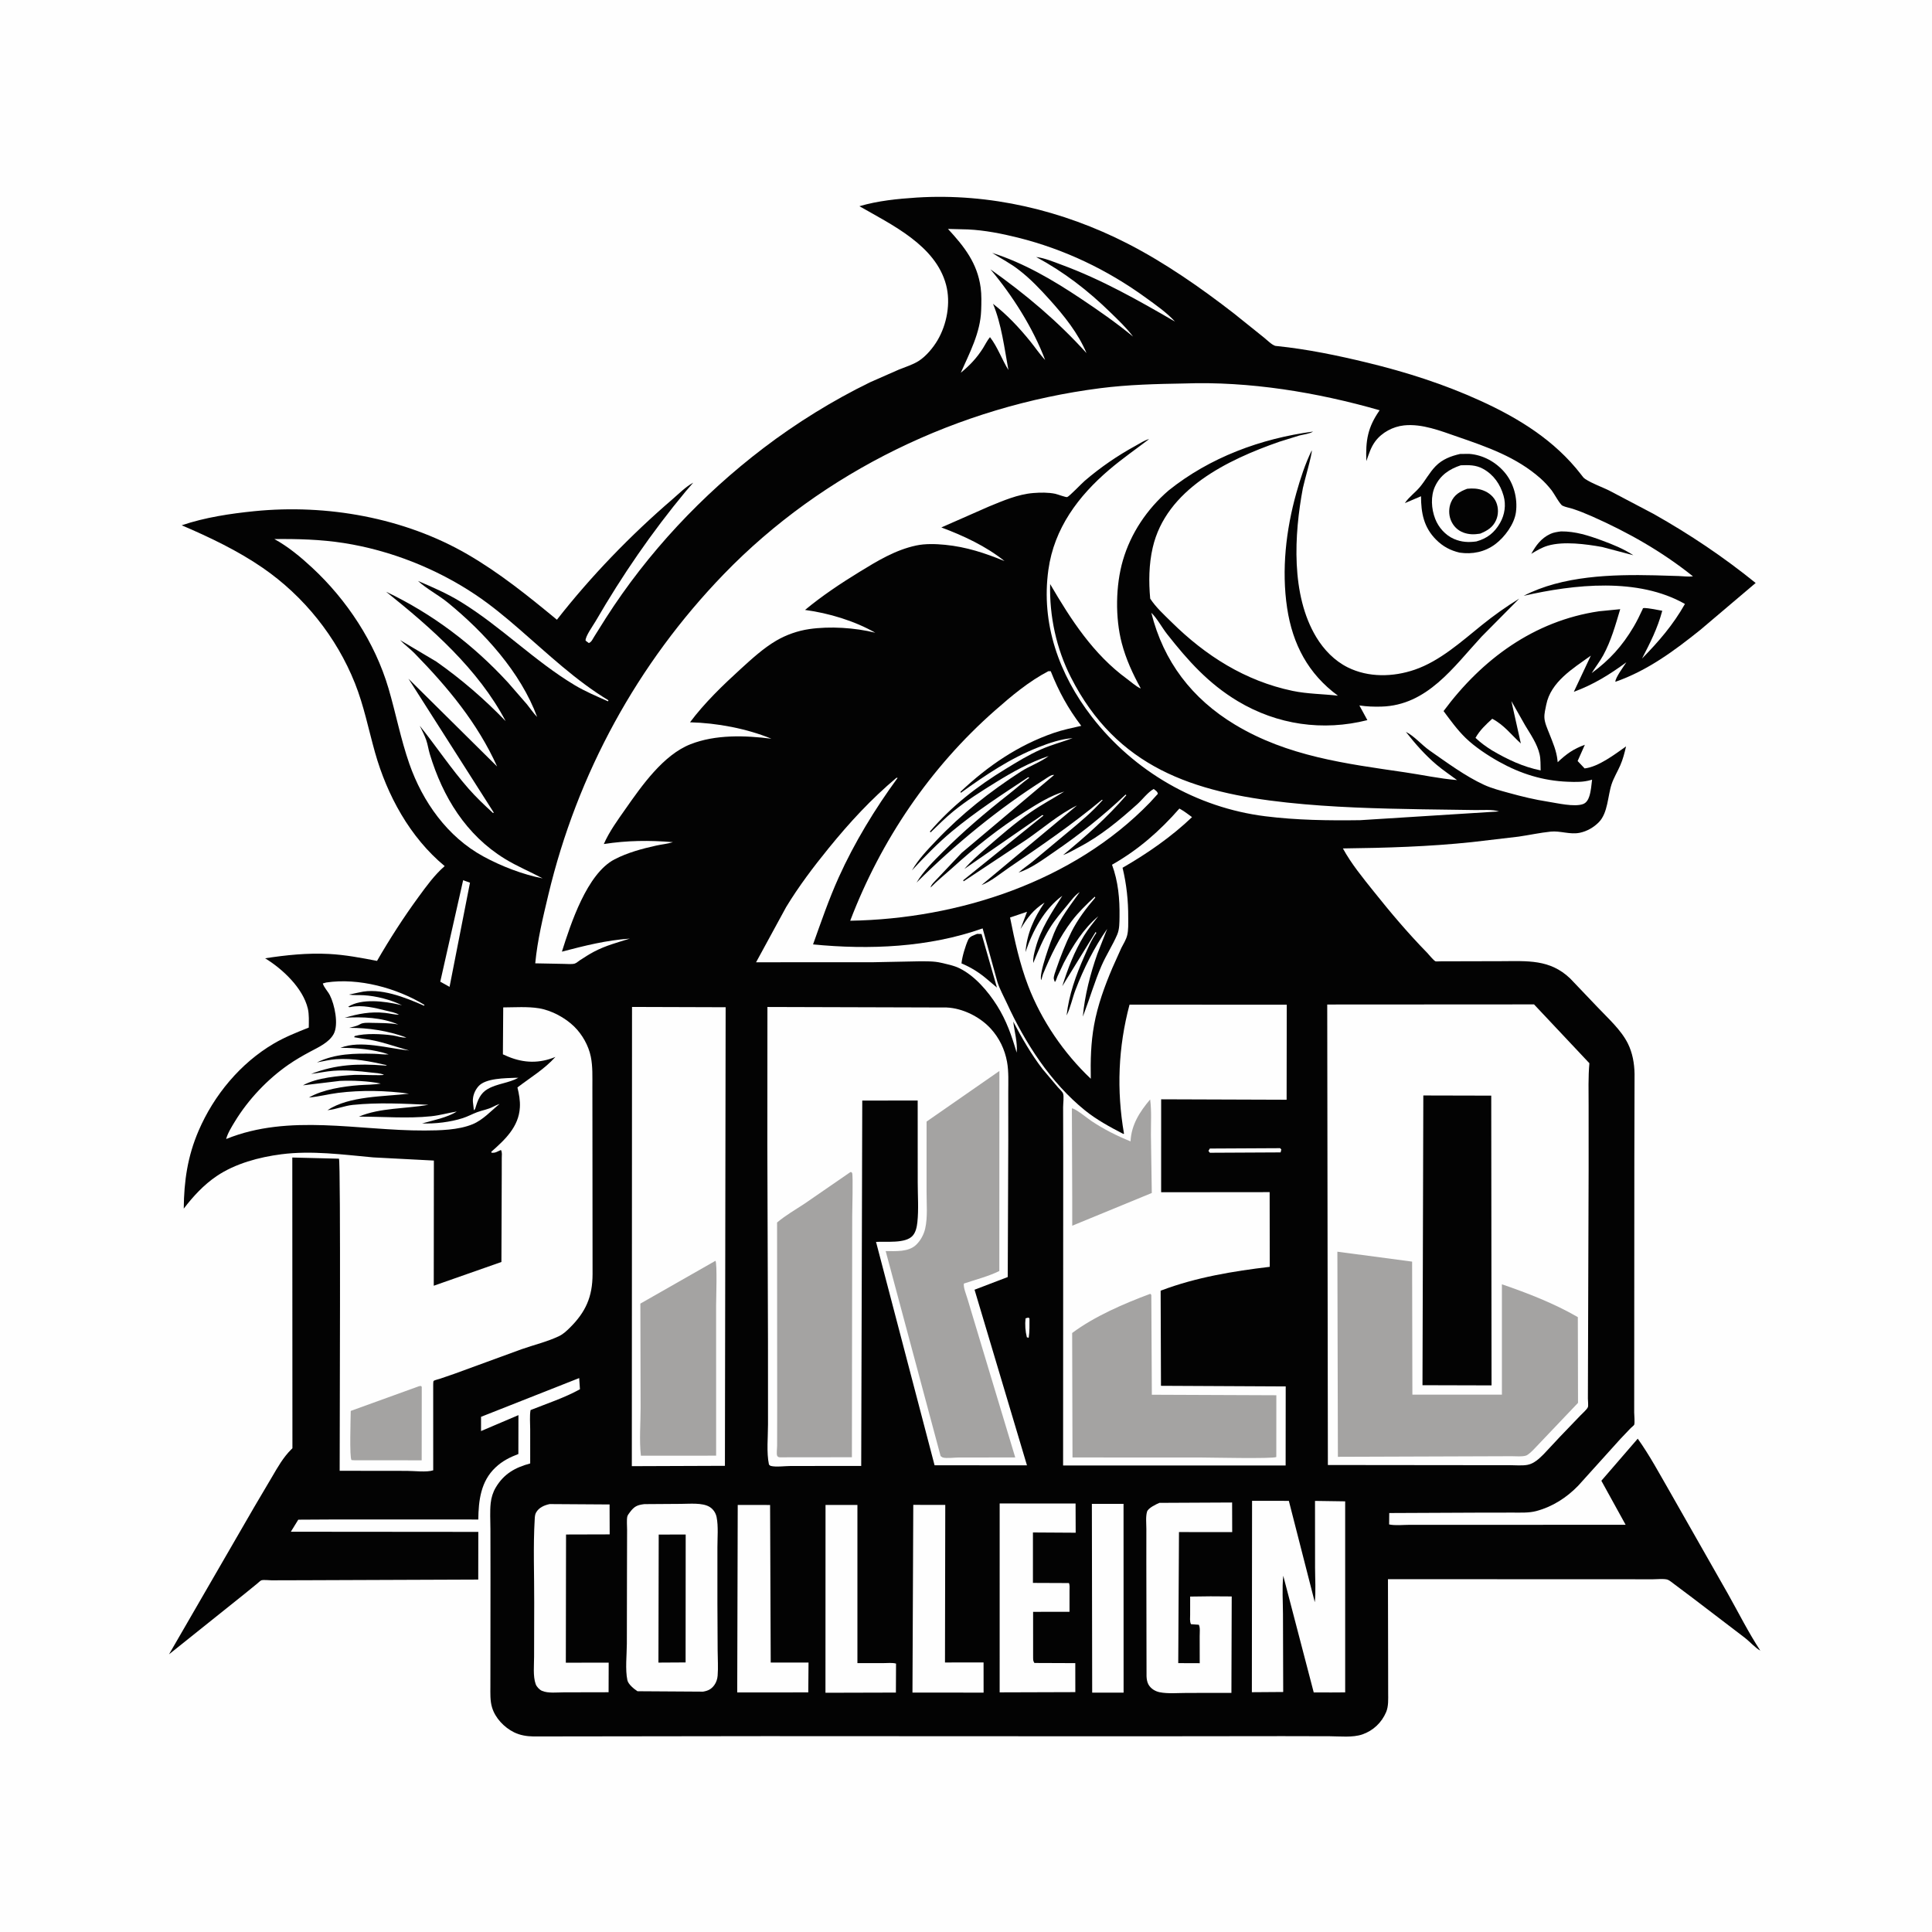 <svg version="1.1" xmlns="http://www.w3.org/2000/svg" style="display: block;" viewBox="0 0 2048 2048" width="1024" height="1024">
<path transform="translate(0,0)" fill="rgb(254,254,254)" d="M -0 -0 L 2048 0 L 2048 2048 L -0 2048 L -0 -0 z"/>
<path transform="translate(0,0)" fill="rgb(164,163,162)" d="M 443.997 1469.5 L 445.962 1469.11 L 447.081 1470 L 447.005 1548 L 375.5 1547.94 L 372.613 1547.73 C 370.273 1544.8 371.767 1502.87 371.79 1495.63 L 443.997 1469.5 z"/>
<path transform="translate(0,0)" fill="rgb(3,3,3)" d="M 971.768 209.422 C 1049.1 204.576 1126.32 222.953 1195.03 258.09 C 1234.43 278.24 1273.01 305.082 1307.91 332.198 L 1339.92 357.882 C 1343.01 360.359 1348.46 365.896 1352.16 366.707 L 1353.74 366.848 C 1385.81 370.147 1418.08 376.829 1449.39 384.43 C 1490.76 394.475 1530.82 407.259 1569.59 424.96 C 1610.34 443.565 1648.3 467.094 1676 503 C 1677.45 504.883 1678.46 506.503 1680.5 507.835 C 1687.81 512.612 1697.66 516.014 1705.59 519.892 L 1753.01 544.842 C 1791.29 566.448 1826.89 590.318 1861.07 617.982 L 1802.44 667.686 C 1774.81 689.865 1746.17 711.012 1712.35 722.741 C 1712.21 718.387 1721.52 705.995 1723.99 702.065 C 1706.36 715.005 1688.96 725.843 1668.33 733.327 L 1686.35 695.025 C 1667.52 708.534 1643.87 722.712 1639.07 747.102 C 1638.21 751.452 1636.91 756.342 1637.13 760.785 C 1637.4 766.198 1640.24 772.358 1642.21 777.372 C 1645.99 786.988 1649.98 795.883 1651.03 806.248 L 1651.2 807.96 C 1660.52 799.21 1667.86 793.872 1680.01 789.504 L 1672.35 806.718 L 1679.76 814.549 C 1694.42 812.941 1711.83 799.577 1723.69 791.206 C 1722.03 798.285 1720.43 804.747 1717.49 811.443 C 1714.63 817.946 1710.68 824.4 1708.43 831.101 C 1704.17 843.741 1704.56 861.797 1694.7 871.702 C 1689.29 877.138 1682.33 881.145 1674.81 882.741 C 1664.24 884.982 1654.06 880.482 1643.76 881.553 C 1632.48 882.725 1621.04 885.211 1609.77 886.862 L 1560.33 892.666 C 1514.71 897.48 1469.35 898.815 1423.53 899.377 C 1432.4 915.614 1444.67 930.522 1456.18 944.94 C 1474.29 967.639 1492.59 989.298 1512.92 1010.08 C 1514.7 1011.9 1519.69 1018.23 1521.75 1019.08 C 1522.27 1019.29 1525.71 1019.07 1526.5 1019.06 L 1540.62 1019.02 L 1591.24 1018.9 C 1618.94 1018.84 1642.84 1016.56 1664.46 1037.24 L 1693.34 1067.53 C 1704.42 1079.28 1718.43 1091.66 1725.65 1106.25 C 1730.54 1116.14 1732.51 1127.3 1732.69 1138.26 L 1732.47 1229.45 L 1732.35 1444.03 L 1732.31 1497.33 C 1732.31 1499.8 1733.14 1508.45 1732.3 1510.31 C 1731.96 1511.06 1729.29 1513.19 1728.59 1513.88 L 1717.74 1525.27 L 1672.81 1575.07 C 1660.55 1587.67 1645.64 1597.22 1628.54 1601.78 C 1620.68 1603.88 1611.78 1603.39 1603.68 1603.41 L 1566.97 1603.46 L 1472.66 1603.88 L 1472.54 1615.97 C 1479.19 1617.36 1487.36 1616.38 1494.24 1616.38 L 1541.71 1616.4 L 1723.23 1616.33 L 1697.51 1569.66 L 1736.06 1525.06 C 1748.73 1542.72 1759.07 1562.2 1769.95 1581 L 1831.74 1689.64 C 1842.99 1709.66 1853.4 1730.48 1865.98 1749.69 C 1860.79 1746.96 1854.81 1740.19 1849.93 1736.37 L 1793.91 1693.63 L 1774.58 1679.12 C 1772.72 1677.81 1770.09 1675.49 1768.04 1674.63 C 1764.61 1673.19 1755.6 1674.13 1751.7 1674.12 L 1702.73 1674.04 L 1471.29 1674.03 L 1471.48 1768.69 L 1471.51 1794.44 C 1471.52 1801.15 1472.01 1808.61 1469.35 1814.91 C 1464.63 1826.05 1455.6 1834.62 1444.1 1838.57 C 1433.91 1842.06 1420.35 1840.55 1409.63 1840.49 L 1359.7 1840.38 L 1203.89 1840.55 L 811.409 1840.38 L 565.5 1840.7 C 558.435 1840.61 551.306 1839.47 544.921 1836.32 C 534.449 1831.15 524.901 1821.17 521.555 1809.84 C 519.436 1802.66 519.832 1795.1 519.833 1787.71 L 519.872 1756.79 L 519.938 1672.32 L 519.873 1620.9 C 519.867 1611.84 519.176 1602.19 520.175 1593.22 C 520.821 1587.43 522.521 1581.9 525.481 1576.88 C 534.031 1562.36 546.097 1555.59 562.028 1551.32 L 562.021 1514.92 C 562.025 1508.45 561.305 1501.09 562.407 1494.73 C 579.516 1487.91 598.727 1481.61 614.765 1472.65 L 613.969 1460.81 L 509.927 1501.88 L 509.914 1516.99 L 549.576 1500.1 L 549.492 1541.31 C 540.205 1544.87 532.532 1548.71 525.201 1555.63 C 509.661 1570.28 507.255 1590.53 507.016 1610.74 L 351.75 1610.72 L 316.186 1610.92 L 308.309 1623.7 L 507.037 1623.87 L 506.96 1674.4 L 323.978 1675.1 L 287.841 1675.2 C 285.364 1675.21 279.117 1674.45 276.977 1675.23 C 275.959 1675.6 273.626 1677.9 272.675 1678.65 L 258.978 1689.79 L 179.151 1753.67 L 269.456 1597.58 L 288.291 1565.69 C 294.369 1555.32 300.125 1545 308.72 1536.46 L 309.981 1535.21 L 309.848 1227.02 L 359.314 1228.26 C 361.322 1232.19 359.999 1525.9 360.063 1559.1 L 431.374 1559.19 C 438.989 1559.19 452.265 1560.9 459.233 1558.59 L 459.212 1467.79 C 459.217 1467.34 459.27 1464.11 459.652 1463.81 C 460.769 1462.95 464.712 1462.09 466.2 1461.59 L 481.972 1456.16 L 552.735 1430.29 C 565.663 1425.72 580.805 1422.12 593 1416.15 C 597.027 1414.18 600.72 1410.74 603.907 1407.59 C 620.86 1390.86 628.118 1374.58 628.142 1350.66 L 628.011 1199.75 L 627.956 1152.12 C 627.917 1141.58 628.408 1130.5 626.272 1120.12 C 623.841 1108.3 617.268 1096.65 608.715 1088.24 C 599.19 1078.87 584.599 1071 571.343 1068.83 C 559.168 1066.84 545.773 1067.85 533.434 1067.89 L 533.095 1117.64 L 538.618 1120.06 C 555.541 1127.05 571.78 1127.38 588.751 1120.4 C 576.896 1133.58 562.452 1142.03 548.51 1152.74 C 550.229 1159.88 551.5 1166.48 551.091 1173.86 C 549.946 1194.53 535.206 1208.25 520.772 1220.94 L 521 1221.92 C 525.318 1222.4 527.22 1220.57 531 1219.04 C 532.516 1221.51 531.892 1224.79 531.888 1227.66 L 531.865 1245.37 L 531.523 1337.75 L 459.8 1362.93 L 459.924 1230.24 L 395.618 1226.89 C 363.491 1223.94 330.48 1219.44 298.277 1223.57 C 274.796 1226.58 249.344 1233.37 229.528 1246.8 C 215.966 1255.99 204.68 1268.25 194.786 1281.2 C 195.039 1251.85 198.854 1225.76 210.538 1198.6 C 226.758 1160.9 254.786 1127.03 290.361 1106.16 C 302.12 1099.26 314.689 1094.31 327.312 1089.27 C 327.379 1082.91 327.775 1075.29 326.306 1069.12 C 321.109 1047.32 299.49 1027.1 281.026 1015.83 C 303.463 1012.38 325.874 1010.04 348.603 1011.22 C 365.854 1012.11 382.739 1015.32 399.66 1018.59 C 413.044 995.422 427.801 972.449 443.611 950.864 C 452.173 939.175 460.403 927.677 471.377 918.093 C 434.553 887.632 410.284 842.956 397.497 797.512 C 390.595 772.982 385.732 748.043 376.25 724.256 C 356.669 675.132 322.134 632.035 278.626 602.025 C 252.112 583.737 222.187 569.497 192.626 556.829 C 217.043 548.495 244.195 544.419 269.795 541.856 C 346.31 534.195 428.333 548.722 495.201 587.394 C 529.522 607.242 559.876 631.789 590.359 656.942 C 626.433 610.792 668.371 567.432 712.797 529.249 C 719.694 523.321 726.846 515.957 734.864 511.648 L 726.843 520.917 C 690.829 564.324 659.609 609.844 631.327 658.583 C 628.686 663.133 620.333 674.622 620.751 679.103 L 624.199 681.665 C 627.098 680.568 628.259 677.4 629.907 674.815 L 642.26 655.154 C 686.626 585.864 744.014 524.669 809.431 474.872 C 844.188 448.414 883.149 424.275 922.397 405.18 L 953.081 391.685 C 959.769 388.983 967.524 386.605 973.644 382.766 C 981.505 377.836 989.049 368.759 993.76 360.802 C 1003.78 343.871 1007.95 321.105 1002.9 302 C 991.823 260.098 945.448 238.385 911.025 218.598 C 930.747 212.775 951.321 210.78 971.768 209.422 z"/>
<path transform="translate(0,0)" fill="rgb(254,254,254)" d="M 1087.13 1397.5 L 1090.01 1396.69 L 1091.28 1397.5 C 1091.26 1404.3 1091.52 1411.2 1090.5 1417.94 C 1089.4 1418.05 1090.08 1418.07 1088.5 1417.52 C 1086.86 1411.07 1086.42 1404.11 1087.13 1397.5 z"/>
<path transform="translate(0,0)" fill="rgb(254,254,254)" d="M 546.623 1142.5 L 549.5 1142.49 C 539.37 1148.15 527.222 1148.55 517.079 1154.34 C 509.097 1158.89 506.448 1166.23 503.974 1174.5 C 503.296 1176.24 503.8 1175.4 502.346 1176.93 L 501.318 1168.21 C 500.816 1162.14 503.225 1155.95 507.244 1151.43 C 514.907 1142.82 535.724 1142.98 546.623 1142.5 z"/>
<path transform="translate(0,0)" fill="rgb(254,254,254)" d="M 1282.47 1217.5 L 1357 1217.12 L 1358.26 1218.5 L 1357.5 1221.59 L 1282.5 1221.97 L 1281 1220.02 L 1282.47 1217.5 z"/>
<path transform="translate(0,0)" fill="rgb(254,254,254)" d="M 490.954 933.072 L 498.202 935.69 L 476.55 1046.11 L 466.697 1040.64 L 490.954 933.072 z"/>
<path transform="translate(0,0)" fill="rgb(254,254,254)" d="M 1602.12 743.152 L 1616.85 769.145 C 1622.55 778.589 1629.58 788.703 1632.05 799.61 C 1633.26 804.925 1632.96 811.203 1633.15 816.663 C 1614.42 812.886 1597.95 805.034 1581.55 795.412 C 1575.16 791.393 1569.56 787.378 1564.08 782.178 C 1568.69 774.047 1575 768.132 1581.86 761.913 C 1594.6 768.645 1601.78 778.722 1612.15 788.096 L 1602.12 743.152 z"/>
<path transform="translate(0,0)" fill="rgb(254,254,254)" d="M 1157.43 1594.18 L 1191 1594.15 L 1191.06 1794.29 L 1157.76 1794.26 L 1157.43 1594.18 z"/>
<path transform="translate(0,0)" fill="rgb(254,254,254)" d="M 875.095 1595.3 L 908.895 1595.31 L 908.901 1762.97 L 936.417 1762.97 C 940.548 1762.98 945.886 1762.36 949.833 1763.46 L 949.686 1794.2 L 875.017 1794.4 L 875.095 1595.3 z"/>
<path transform="translate(0,0)" fill="rgb(254,254,254)" d="M 968.119 1595.22 L 1002.02 1595.26 L 1001.72 1762.3 L 1042.62 1762.24 L 1042.65 1794.26 L 967.25 1794.19 L 968.119 1595.22 z"/>
<path transform="translate(0,0)" fill="rgb(254,254,254)" d="M 782.026 1595.31 L 816.329 1595.34 L 816.993 1762.37 L 857.073 1762.37 L 856.818 1794.01 L 781.49 1794.06 L 782.026 1595.31 z"/>
<path transform="translate(0,0)" fill="rgb(254,254,254)" d="M 582.666 1594.38 L 646.178 1594.79 L 646.288 1626.51 L 600.027 1626.64 L 599.805 1762.53 L 645.235 1762.47 L 645.137 1793.85 L 597.802 1793.95 C 590.906 1793.95 580.96 1795.17 574.536 1792.37 C 571.769 1791.16 568.866 1788.06 567.84 1785.21 C 564.85 1776.92 566.169 1764.85 566.156 1756.17 L 566.283 1699.07 C 566.39 1669.65 565.078 1639.41 566.834 1610.09 C 566.97 1607.82 567.104 1605.42 568.242 1603.38 C 571.222 1598.05 577.022 1595.57 582.666 1594.38 z"/>
<path transform="translate(0,0)" fill="rgb(254,254,254)" d="M 1004.88 242.666 L 1026.11 243.216 C 1043.71 244.036 1061.92 247.625 1079 251.886 C 1128.22 264.167 1173.73 285.88 1214.75 315.682 C 1225.2 323.274 1236.86 331.353 1245.6 340.946 C 1206.61 318.307 1167.76 296.304 1125.31 280.666 C 1116.8 277.533 1107.36 273.488 1098.36 272.427 C 1128 288.391 1153.29 307.906 1177.35 331.424 C 1185.58 339.466 1194.2 347.569 1201.09 356.812 C 1183.23 342.096 1164.57 329.123 1145.33 316.295 C 1116.09 296.804 1085.4 278.794 1051.78 268.077 C 1061.45 274.342 1071.33 279.162 1080.4 286.414 C 1092.13 295.418 1102.64 306.539 1112.53 317.504 C 1127.87 334.523 1142.8 353.038 1151.74 374.298 C 1121.03 340.319 1087.24 311.958 1049.91 285.47 C 1073.32 313.398 1094.93 347.393 1107.88 381.559 C 1102.13 375.544 1097.41 368.355 1092.16 361.884 C 1080.22 347.176 1067.61 333.691 1052.62 322.04 C 1061.64 343.528 1064.72 369.248 1068.95 392.212 C 1062.07 381.123 1057.39 367.593 1049.42 357.386 C 1046.51 360.817 1044.49 365.189 1042.08 369 C 1035.42 379.514 1028.08 387.264 1018.47 395.15 C 1027.8 374.13 1039.24 352.639 1040.06 329.193 C 1040.33 321.222 1040.6 312.635 1039.52 304.722 C 1035.98 278.868 1022.09 261.278 1004.88 242.666 z"/>
<path transform="translate(0,0)" fill="rgb(254,254,254)" d="M 1250.2 857.103 C 1254.97 859.689 1259.24 862.975 1263.59 866.193 C 1241.83 887.011 1215.98 904.897 1189.96 919.861 C 1194.21 937.408 1196.07 954.983 1195.96 973.053 C 1195.93 979.007 1196.29 985.686 1194.85 991.5 C 1193.7 996.192 1190.86 1000.54 1188.69 1004.82 L 1179.18 1026.01 C 1170.9 1045.51 1163.61 1065.5 1159.8 1086.41 C 1156.32 1105.51 1155.91 1124.18 1156.28 1143.52 C 1127.75 1116.51 1104.07 1081.96 1089.97 1045.23 C 1080.95 1021.72 1075.62 997.226 1070.71 972.599 L 1088.69 966.519 L 1081.83 984.703 C 1089.46 972.353 1095.02 964.734 1107.27 956.736 C 1096.1 973.06 1088.64 989.384 1087.06 1009.24 C 1094.42 987.187 1107.05 963.421 1126.08 949.574 C 1114.87 967.178 1103.19 984.603 1097.73 1005 C 1096.31 1010.31 1094.9 1015.24 1095.29 1020.8 C 1100.64 1007.93 1105.64 995.422 1113.05 983.47 C 1118.36 974.905 1125.12 967.082 1131.53 959.315 C 1135.46 954.546 1139.31 949.024 1144.55 945.644 C 1134.65 959.562 1123.79 973.38 1117.27 989.299 C 1114.25 996.677 1100.93 1032.36 1103.73 1039 L 1105.57 1032.78 C 1113.66 1013.06 1123.21 993.256 1136.16 976.241 C 1143.29 966.861 1151.9 958.548 1160.5 950.532 L 1161.06 951.5 C 1151.35 962.803 1142.44 974.542 1135.72 987.913 C 1129.64 1000.03 1124.05 1014.4 1119.68 1027.2 C 1118.87 1029.59 1116.69 1035.1 1117.06 1037.5 C 1117.24 1038.7 1117.8 1039.8 1118.18 1040.95 C 1119.43 1039.89 1120.3 1036.53 1120.97 1034.92 L 1127.7 1020.63 C 1137.15 1002.71 1148.57 984.357 1164.22 971.258 C 1159.11 977.993 1153.53 984.617 1149.12 991.824 C 1138.74 1008.79 1132.01 1026.56 1126.07 1045.4 L 1161.5 987.836 L 1162.13 989 C 1156.73 996.625 1153.09 1005.45 1149.32 1013.97 C 1140.42 1034.13 1133.14 1054.41 1130.63 1076.4 C 1134.71 1068.4 1136.76 1058.02 1140.01 1049.5 C 1148.63 1026.85 1159.82 1004.53 1173.67 984.64 L 1163.28 1011.06 C 1155.85 1032.01 1149.76 1055.5 1147.86 1077.68 L 1149.17 1074.13 C 1155.57 1057.31 1160.43 1040.29 1167.66 1023.7 C 1172.59 1012.39 1179.45 1002 1184.27 990.772 C 1186.78 984.927 1186.64 977.948 1186.74 971.706 C 1187.03 952.95 1185.34 934.321 1178.78 916.652 C 1206.53 900.915 1229.28 881.018 1250.2 857.103 z"/>
<path transform="translate(0,0)" fill="rgb(254,254,254)" d="M 1059.69 1593.74 L 1140.15 1593.79 L 1140.27 1624.75 L 1094.96 1624.47 L 1094.95 1677.95 L 1133.11 1678.11 C 1134.15 1680.5 1133.74 1683.32 1133.74 1685.9 L 1133.73 1708.55 L 1095.13 1708.62 L 1095.15 1756.25 C 1095.23 1759.07 1094.91 1760.45 1096.5 1762.82 L 1139.85 1762.99 L 1139.89 1793.73 L 1059.68 1793.98 L 1059.69 1593.74 z"/>
<path transform="translate(0,0)" fill="rgb(254,254,254)" d="M 1229.02 1593.09 L 1306.09 1592.71 L 1306.18 1624.12 L 1249.77 1624.05 L 1248.99 1762.98 L 1271.75 1763.06 L 1271.71 1734.39 C 1271.7 1730.84 1272.4 1725.46 1270.83 1722.31 L 1262.5 1721.71 C 1261 1718.81 1261.6 1714.79 1261.59 1711.59 L 1261.61 1692.43 L 1283.29 1692.16 L 1305.67 1692.3 L 1305.35 1794.52 L 1258.41 1794.58 C 1249.29 1794.56 1238 1795.64 1229.14 1793.8 C 1224.43 1792.82 1219.86 1789.97 1217.45 1785.71 C 1215.98 1783.12 1215.51 1779.93 1215.38 1777 L 1215.16 1656.56 L 1215.19 1620.93 C 1215.2 1615.44 1214.33 1607.59 1215.93 1602.42 C 1217.13 1598.52 1225.59 1594.54 1229.02 1593.09 z"/>
<path transform="translate(0,0)" fill="rgb(254,254,254)" d="M 345.791 1041.5 C 380.188 1036.27 420.724 1047.4 449.992 1065.25 L 449.5 1066.09 C 429.508 1057.3 403.032 1046.58 380.961 1051.97 L 369.882 1054.32 C 374.95 1055.19 380.516 1054.67 385.7 1054.99 C 399.06 1055.82 414.278 1059.75 426.217 1065.66 L 423.577 1065.02 C 407.767 1061.39 383.431 1058.09 369.114 1067.18 L 370.5 1067.72 L 371.588 1067.48 C 383.894 1064.9 397.881 1068.48 409.818 1071.45 C 413.997 1072.49 419.304 1073.31 422.923 1075.69 C 417.872 1075.55 413.024 1074.22 408 1073.7 C 392.988 1072.13 379.786 1074.57 365.447 1078.89 C 383.847 1077.69 404.989 1078.51 422.149 1086.02 C 413.282 1084.26 403.271 1084.51 394.235 1084.27 C 390.698 1084.17 384.815 1083.82 381.757 1085.7 C 378.416 1087.75 373.986 1088.52 370.194 1089.57 C 390.82 1089.5 411.356 1092.7 430.742 1099.77 C 426.833 1100.44 420.44 1098.14 416.224 1097.57 C 404.568 1096 387.398 1095.1 376 1098.25 L 375.421 1099.5 L 385.378 1101.2 C 402.01 1103.06 417.787 1109.2 433.79 1113.59 C 411.669 1111.44 382.242 1102.25 360.827 1110.77 C 377.363 1110.68 396.319 1112.34 412.043 1117.67 C 407.169 1118.09 401.74 1117.18 396.793 1117.06 C 375.687 1116.55 355.445 1116.79 335.963 1126.21 C 342.519 1125.05 349.199 1123.32 355.839 1122.84 C 374.261 1121.51 392.357 1125.06 410.213 1129.16 C 408.316 1129.71 409.256 1129.61 407.116 1129.45 C 379.176 1127.35 356.142 1128.26 329.76 1138.41 C 337.628 1137.48 345.512 1135.67 353.388 1135.09 C 366.863 1134.09 380.151 1135.29 393.5 1136.93 C 397.902 1137.47 402.913 1137.47 406.973 1139.32 C 405.306 1140.34 380.729 1139.12 376.368 1139.38 C 359.67 1140.38 336.023 1142.2 321.134 1150.5 L 360.319 1145.8 C 374.007 1145.2 390.206 1145.93 403.649 1148.59 C 396.215 1149.95 388.375 1149.75 380.833 1150.32 C 364.24 1151.57 342.007 1154.88 327.5 1163.42 C 337.837 1162.55 348.054 1159.79 358.376 1158.49 C 382.637 1155.44 409.294 1155.92 433.509 1159.33 C 406.644 1162.62 370.398 1161.55 347.149 1176.83 C 356.122 1176.06 364.896 1172.17 374 1171.24 C 400.49 1168.51 427.586 1169.89 454.126 1171.12 C 430.35 1175.45 402.688 1174.15 380.456 1183.69 C 406.022 1183.56 431.633 1185.93 457.122 1183.27 C 466.258 1182.31 475.111 1179.71 484.185 1178.27 C 474.205 1184.66 458.874 1187.67 447.388 1190.9 C 461.27 1191.37 477.396 1189.52 490.628 1185.24 C 495.866 1183.54 500.614 1180.93 505.732 1178.99 C 511.363 1176.85 517.5 1176.02 522.831 1173.14 C 525.118 1171.91 527.154 1171.04 529.619 1170.2 C 520.416 1177.62 512.107 1187.13 501.032 1191.71 C 485.909 1197.97 466.188 1198.32 450 1198.39 C 380.105 1198.67 306.655 1180.18 239.723 1207.41 C 241.304 1201.26 245.572 1194.47 248.87 1189.04 C 263.073 1165.66 283.455 1144.07 305.94 1128.5 C 313.195 1123.48 320.833 1119.08 328.605 1114.91 C 337.355 1110.22 348.699 1105.22 353.689 1096.11 C 359.225 1085.99 354.68 1064.75 349.636 1054.92 C 347.509 1050.77 343.488 1046.87 342.183 1042.5 L 345.791 1041.5 z"/>
<path transform="translate(0,0)" fill="rgb(254,254,254)" d="M 1327.24 1590.96 L 1366.23 1590.97 L 1393.74 1698.43 C 1394.94 1686.54 1394.04 1673.78 1394.02 1661.79 L 1393.97 1591.02 L 1425.94 1591.49 L 1425.95 1793.99 L 1411.25 1794.08 L 1392.61 1794.04 L 1360.32 1670.4 C 1358.93 1683.75 1359.98 1698.01 1360.01 1711.45 L 1360.25 1793.58 L 1327.03 1793.82 L 1327.24 1590.96 z"/>
<path transform="translate(0,0)" fill="rgb(254,254,254)" d="M 683 1594.44 L 722.088 1594.17 C 730.878 1594.17 744.415 1592.72 752.112 1597.33 C 756.006 1599.67 758.738 1603.73 759.62 1608.17 C 761.598 1618.14 760.482 1629.89 760.49 1640.11 L 760.483 1699.22 L 760.738 1749.81 C 760.783 1758.53 761.424 1767.65 760.728 1776.31 C 760.451 1779.77 759.275 1783.4 757.242 1786.22 C 754.03 1790.67 750.485 1792.34 745.2 1793.22 L 675.768 1792.78 C 672.166 1790.41 666.02 1785.56 665.048 1781.04 C 662.632 1769.8 664.437 1754.13 664.48 1742.5 L 664.631 1662.99 L 664.74 1621.64 C 664.789 1617.63 664.109 1611.12 665.027 1607.4 C 665.332 1606.17 667.023 1603.94 667.782 1602.93 C 672.385 1596.78 675.542 1595.35 683 1594.44 z"/>
<path transform="translate(0,0)" fill="rgb(3,3,3)" d="M 698.259 1626.71 L 726.858 1626.65 L 726.763 1762.25 L 697.971 1762.42 L 698.259 1626.71 z"/>
<path transform="translate(0,0)" fill="rgb(254,254,254)" d="M 290.848 571.426 C 315.296 571.153 340.192 571.84 364.385 575.624 C 413.662 583.333 462.537 602.645 503.985 630.382 C 520.468 641.412 535.61 654.029 550.577 666.998 C 580.942 693.309 610.437 721.485 644.966 742.335 L 644.5 743.439 C 632.691 738.111 620.401 733.001 609.289 726.343 C 566.462 700.678 531.037 664.136 488.365 637.949 C 473.911 629.079 458.61 622.471 443.068 615.811 C 452.51 624.434 464.674 630.604 474.721 638.808 C 513.403 670.395 551.915 712.659 569.387 760.008 C 565.46 756.029 562.198 751.07 558.671 746.715 L 538.519 723.524 C 501.49 683.265 458.662 650.844 409.291 627.269 C 457.275 665.658 506.989 709.285 535.991 764.418 C 513.481 741.042 488.969 719.917 462.416 701.246 L 424.16 678.546 C 428.995 683.557 434.744 687.719 439.655 692.747 C 474.698 728.624 506.161 766.421 526.967 812.519 L 432.989 719.452 L 523.5 861.489 L 522.5 861.728 C 513.619 853.581 504.737 845.158 496.772 836.101 C 478.329 815.126 462.452 791.172 444.932 769.301 C 447.324 774.22 450.021 779.332 451.814 784.5 C 453.489 789.328 454.118 794.407 455.591 799.282 C 469.328 844.755 494.034 885.13 535.166 910.385 C 548.141 918.351 561.906 923.971 575.252 931.124 C 554.027 927.006 531.293 918.163 512.359 907.846 C 474.347 887.135 447.957 849.912 433.878 809.553 C 424.791 783.505 419.604 756.126 411.813 729.672 C 397.528 681.176 367.845 636.068 330.889 601.754 C 318.717 590.452 305.445 579.435 290.848 571.426 z"/>
<path transform="translate(0,0)" fill="rgb(254,254,254)" d="M 1111.26 711.5 L 1113.81 711.5 C 1122.42 733.184 1132.1 750.852 1146.17 769.422 C 1136.4 771.642 1126.49 773.66 1117 776.94 C 1079.1 790.044 1047.17 811.936 1018.18 839.267 L 1018.5 840.435 C 1045.01 821.413 1070.3 804.152 1100.89 792.07 C 1112.13 787.63 1124.86 783.301 1137 782.479 C 1125.78 786.593 1114.32 789.59 1103.34 794.451 C 1090.16 800.28 1078.5 807.515 1066.26 814.961 C 1035.61 833.605 1009.07 854.261 985.674 881.5 L 986.5 882.351 C 994.316 874.824 1002.06 866.997 1010.47 860.131 C 1024.52 848.666 1039.92 838.998 1055.3 829.47 C 1073.16 818.408 1091.62 808.099 1111.63 801.41 C 1103.07 807.961 1091.27 811.996 1082 818.011 C 1049 839.416 1019.65 862.492 992.473 891.039 C 983.043 900.944 973.603 910.756 966.706 922.664 C 980.041 908.24 993.98 893.878 1009.09 881.298 C 1034.62 860.049 1062.38 842.184 1090 823.857 L 1091.06 824.5 C 1083.43 829.985 1076.55 836.267 1069.18 842.051 C 1044.84 861.131 1021.2 881.259 999.327 903.146 C 989.602 912.877 978.626 923.746 971.591 935.578 C 1012.36 895.069 1058.74 856.936 1107.37 826.181 C 1109.93 824.561 1114.59 820.857 1117.43 821.5 L 1019.4 904.083 L 994.01 930.957 C 992.02 933.16 986.5 938.121 986.5 940.791 C 993.653 933.458 1001.6 927.156 1009.18 920.291 C 1033.73 898.058 1058.75 878.031 1086.79 860.292 C 1099.45 852.277 1113.68 843.3 1128.1 839.105 C 1116.28 846.448 1104.07 853.012 1092.59 860.913 C 1075.6 872.613 1060.32 886.109 1044.73 899.563 C 1036.9 906.468 1029.1 913.203 1022.28 921.147 L 1105 863.906 L 1106.12 864.5 L 1021.04 933.117 L 1021.5 934.227 L 1088.19 890.013 C 1105.4 878.152 1122.84 862.876 1141.66 853.814 L 1040.41 938.248 C 1050.14 934.628 1061.1 925.517 1069.76 919.617 C 1102.99 896.992 1137.13 873.672 1167.97 847.881 L 1168.95 848 C 1157.95 860.68 1144.38 871.858 1131.47 882.574 L 1094.52 913.354 C 1089.65 917.353 1084.37 920.748 1079.71 924.993 C 1093.03 920.585 1105.38 911.345 1116.84 903.5 C 1144.28 884.724 1169.01 865.193 1193.2 842.261 L 1193.96 843 C 1173.5 866.773 1151.09 886.396 1126.97 906.338 C 1132.61 904.466 1138.22 900.957 1143.5 898.212 C 1166.53 886.24 1186.4 869.695 1205.64 852.42 C 1210.81 847.773 1217.09 839.425 1223 836.351 C 1224.89 837.975 1227.04 838.967 1227.37 841.5 L 1219.06 850.624 C 1137.85 934.64 1015.92 974.076 901.254 976.017 C 933.836 890.642 985.902 813.766 1054.45 753.369 C 1072.15 737.776 1090.29 722.52 1111.26 711.5 z"/>
<path transform="translate(0,0)" fill="rgb(254,254,254)" d="M 669.97 1067.4 L 769.213 1067.71 L 768.446 1553.83 L 669.765 1554.2 L 669.97 1067.4 z"/>
<path transform="translate(0,0)" fill="rgb(164,163,162)" d="M 758.421 1336.5 C 760.383 1339.2 759.128 1377.23 759.115 1383.45 L 759.129 1543.07 L 679.383 1543.1 C 677.491 1526.89 679.101 1508.55 679.069 1492.14 L 678.805 1381.88 L 758.421 1336.5 z"/>
<path transform="translate(0,0)" fill="rgb(254,254,254)" d="M 950.265 824.5 L 951.545 824.54 C 927.522 857.398 905.795 892.984 889.047 930.112 C 878.562 953.355 870.459 977.155 861.863 1001.11 C 921.597 1006.98 984.491 1004.35 1041.62 984.144 L 1057.29 1040.91 C 1059.74 1048.63 1063.81 1055.76 1067.18 1063.11 C 1086.58 1105.46 1113.59 1147.54 1150.23 1177.14 C 1162.44 1187 1176.9 1194.84 1190.8 1202.03 L 1191.49 1201.77 C 1183.51 1155.59 1185.31 1110.18 1197.36 1064.95 L 1364.01 1065.03 L 1363.87 1165.77 L 1230.88 1165.31 L 1230.86 1263.83 L 1345.88 1263.72 L 1345.99 1342.89 C 1307.09 1347.52 1268.09 1353.96 1231.24 1367.85 L 1230.33 1368.2 L 1230.68 1469.01 L 1362.91 1469.67 L 1362.83 1553.49 L 1126.93 1553.46 L 1127.06 1225.85 L 1126.95 1173.74 C 1126.94 1170.01 1127.98 1162.31 1126.91 1159.22 C 1126.22 1157.21 1122.92 1154.28 1121.41 1152.54 L 1105.31 1133.44 C 1093.11 1117.63 1083.42 1100.6 1074.09 1083 C 1075.29 1093.29 1078.86 1105.63 1077.7 1115.82 C 1072.43 1097.95 1066.96 1081.94 1056.91 1066 C 1047.3 1050.76 1033.31 1034.31 1016.85 1026.3 C 1010.89 1023.39 1004.39 1022.23 998 1020.68 C 989.895 1018.71 981.782 1019.08 973.497 1019.05 L 925.725 1020 L 801.47 1020.05 L 833.339 961.541 C 846.619 939.661 862.342 918.855 878.485 899.018 C 900.776 871.627 923.212 847.258 950.265 824.5 z"/>
<path transform="translate(0,0)" fill="rgb(3,3,3)" d="M 1035.82 989.944 L 1040.5 990.09 L 1056.8 1046.87 L 1046.55 1038.2 C 1038.33 1031.13 1029.21 1025.38 1019.22 1021.25 C 1019.82 1014.4 1023.4 1002.5 1026.32 996.155 C 1028.04 992.424 1032.29 991.485 1035.82 989.944 z"/>
<path transform="translate(0,0)" fill="rgb(164,163,162)" d="M 1219.2 1165.48 C 1220.84 1177.69 1219.93 1190.99 1220.02 1203.33 L 1220.94 1264.62 L 1136.62 1299.3 L 1136.6 1268.25 L 1136.24 1174.92 C 1139.55 1174.66 1153.22 1185.79 1156.5 1188 C 1169.67 1196.86 1183.72 1203.97 1198.42 1209.89 C 1199.24 1192.43 1208.12 1178.53 1219.2 1165.48 z"/>
<path transform="translate(0,0)" fill="rgb(164,163,162)" d="M 1219.34 1371.5 C 1220.77 1373.03 1220.38 1372.12 1220.45 1374.31 L 1221 1478.48 L 1352.99 1479.02 L 1352.94 1544.5 C 1348.98 1546.56 1281.88 1545.01 1271.5 1545 L 1136.89 1544.98 L 1136.53 1413.04 C 1160.26 1395.34 1191.62 1381.79 1219.34 1371.5 z"/>
<path transform="translate(0,0)" fill="rgb(254,254,254)" d="M 813.503 1067.44 L 1003.5 1067.99 C 1020.46 1068.72 1038.83 1077.89 1050.23 1090.39 C 1059.29 1100.32 1065.09 1112.37 1067.5 1125.57 C 1069.42 1136.09 1068.78 1147.47 1068.8 1158.15 L 1068.82 1207.81 L 1068.24 1353.71 L 1033.06 1367.15 L 1088.63 1553.33 L 990.688 1553.24 L 928.63 1316.47 C 939.307 1315.73 959.72 1318.47 967.377 1310.01 C 970.801 1306.23 971.919 1300.54 972.452 1295.62 C 973.927 1282.02 972.822 1267.38 972.831 1253.62 L 972.779 1166.57 L 914.034 1166.67 L 912.919 1553.95 L 838.126 1554.02 C 832.335 1554 822.337 1555.38 817 1553.91 C 816.244 1553.71 815.748 1552.97 815.122 1552.5 C 812.397 1539.55 814.134 1523.17 814.122 1509.79 L 814.089 1421.49 L 813.41 1214.31 L 813.503 1067.44 z"/>
<path transform="translate(0,0)" fill="rgb(164,163,162)" d="M 901.405 1242.5 L 902.429 1242.47 C 902.722 1242.81 903.117 1243.09 903.309 1243.5 C 904.392 1245.8 903.387 1284.14 903.393 1289.03 L 903.047 1544.74 L 826.5 1544.83 L 824.824 1544.38 C 824.47 1543.92 823.947 1543.55 823.761 1543 C 823.028 1540.83 823.78 1534.94 823.785 1532.48 L 823.849 1492.44 L 823.734 1295.91 C 832.643 1288.34 843.257 1282.32 853 1275.85 L 901.405 1242.5 z"/>
<path transform="translate(0,0)" fill="rgb(164,163,162)" d="M 1059.41 1135.27 L 1059.33 1347.32 C 1047.77 1353.04 1033.98 1356.48 1021.73 1360.64 C 1021.03 1364.88 1024.59 1373.17 1025.82 1377.64 L 1045.56 1443.3 L 1076.2 1544.96 L 1016.28 1545.01 C 1012.15 1545.01 1003.07 1546.15 999.5 1545.02 C 998.593 1544.74 997.89 1544.01 997.086 1543.5 L 938.86 1326.22 C 949.389 1326.19 963.004 1327.41 971.192 1319.5 C 975.854 1315 979.224 1308.8 980.701 1302.5 C 983.552 1290.33 982.122 1275.44 982.191 1262.84 L 982.215 1188.91 L 1059.41 1135.27 z"/>
<path transform="translate(0,0)" fill="rgb(254,254,254)" d="M 1406.92 1064.83 L 1626.14 1064.7 L 1684.82 1127.08 C 1683.49 1141.93 1683.99 1156.97 1684 1171.86 L 1684.01 1239.97 L 1683.34 1444.52 L 1683.23 1482.51 C 1683.22 1484.42 1683.87 1490.12 1683.21 1491.7 C 1682.17 1494.14 1677.16 1498.52 1675.28 1500.49 L 1653.81 1522.83 L 1636.56 1541.3 C 1631.83 1546.03 1626.19 1551.47 1619.37 1552.77 C 1613.47 1553.89 1606.18 1553.14 1600.11 1553.14 L 1558.8 1553.13 L 1407.6 1552.97 L 1406.92 1064.83 z"/>
<path transform="translate(0,0)" fill="rgb(3,3,3)" d="M 1508.78 1161.25 L 1580.78 1161.42 L 1581.1 1468.57 L 1507.89 1468.37 L 1508.78 1161.25 z"/>
<path transform="translate(0,0)" fill="rgb(164,163,162)" d="M 1417.68 1326.85 L 1496.9 1337.37 L 1497.19 1478.41 L 1592.08 1478.41 L 1592.08 1361.4 C 1619.55 1370.84 1647.36 1381.63 1672.56 1396.2 L 1672.64 1424.75 L 1672.76 1487.09 L 1625.7 1536.56 C 1623.9 1538.34 1619.99 1542.28 1617.55 1543.02 C 1613.27 1544.32 1606.96 1543.63 1602.48 1543.64 L 1570.52 1543.75 L 1418.22 1544.28 L 1417.68 1326.85 z"/>
<path transform="translate(0,0)" fill="rgb(254,254,254)" d="M 1255.46 406.5 C 1324.36 404.021 1396.43 415.908 1462.47 434.901 C 1449.67 453.185 1447.58 467.117 1448.37 488.767 C 1450.99 481.478 1453.11 474.213 1457.79 467.916 C 1464.86 458.389 1476.57 452.182 1488.33 450.938 C 1507.48 448.913 1527.24 456.826 1545 462.947 C 1576.59 473.837 1607.55 484.549 1633.07 507.18 C 1637.35 510.979 1641.37 515.386 1644.89 519.896 C 1647.27 522.934 1653.56 534.652 1656.25 536.009 C 1659.49 537.649 1663.78 538.246 1667.28 539.41 C 1674.02 541.654 1680.67 544.294 1687.16 547.168 C 1725.81 564.263 1761.62 584.521 1794.63 610.953 C 1789.7 611.533 1784.36 610.815 1779.38 610.611 L 1754.21 609.861 C 1708.74 608.801 1656.33 610.269 1615.18 631.584 C 1668.66 619.372 1736.43 611.898 1786.11 640.221 C 1773.48 662.511 1758.43 679.908 1740.61 698.095 C 1749.48 680.991 1756.99 666.281 1762.06 647.454 L 1753 645.738 C 1750.96 645.408 1743.47 644.071 1741.73 644.723 C 1741.41 644.843 1741.45 645.342 1741.3 645.652 C 1738.33 652.05 1735.29 658.381 1731.69 664.457 C 1719.63 684.826 1706.34 699.543 1687.25 713.516 C 1691.2 707.12 1695.83 701.293 1699.46 694.672 C 1707.87 679.306 1712.5 662.459 1717.49 645.759 L 1695 647.977 C 1626.11 658.177 1570.96 698.839 1530.24 753.776 C 1537.54 763.598 1544.89 773.8 1553.7 782.332 C 1563.46 791.783 1577.2 800.885 1589.08 807.5 C 1612.03 820.272 1635.59 827.668 1661.91 828.681 C 1670.53 829.013 1678.2 829.209 1686.55 826.814 L 1687.67 826.483 C 1686.96 832.337 1686.53 838.631 1684.69 844.251 C 1683.56 847.669 1681.64 851.088 1678.03 852.373 C 1668.69 855.696 1650.49 851.3 1640.89 849.819 C 1626.88 847.659 1613.23 844.342 1599.58 840.564 C 1590.81 838.137 1581.41 835.752 1573.12 831.936 C 1553.24 822.783 1533.53 808.178 1515.51 795.611 C 1507 789.676 1499.26 780.229 1490.28 775.797 C 1500.17 788.41 1510.56 800.271 1522.82 810.65 C 1529.76 816.532 1537.28 821.473 1544.54 826.913 C 1525.94 825.415 1507.78 821.392 1489.34 818.695 C 1426.32 809.477 1364.9 801.777 1309.09 768.128 C 1263.53 740.663 1233.38 701.255 1220.44 649.556 C 1226.55 655.41 1231.82 665.377 1237.17 672.178 C 1259.29 700.294 1281.03 724.666 1312.11 743.284 C 1353.93 768.344 1402.38 775.308 1449.47 763.357 L 1440.99 747.794 C 1448.75 748.989 1456.46 749.238 1464.3 749.026 C 1512.99 747.71 1540.71 707.092 1570.6 674.799 L 1610.45 634.572 C 1596.7 642.994 1583.28 652.567 1570.74 662.68 C 1549.1 680.142 1526.29 700.784 1499.65 709.915 C 1476.74 717.768 1450.6 718.37 1428.62 707.421 C 1414.6 700.439 1403.32 688.679 1395.29 675.386 C 1368.31 630.699 1371.79 566.683 1381.14 517.239 C 1382.18 511.715 1391.39 480.099 1390.5 477.46 C 1383.51 491.716 1378.48 507.249 1374.19 522.517 C 1363.21 561.618 1358.33 604.148 1364.41 644.537 C 1370.2 682.989 1386.8 714.357 1418.27 737.463 C 1402.13 735.589 1385.97 735.674 1370.01 732.319 C 1319.91 721.789 1278 695.136 1241.92 659.5 C 1233.96 651.642 1225.4 643.959 1219.26 634.552 C 1217.61 616.695 1217.87 598.158 1221.89 580.625 C 1236.1 518.657 1301.37 487.381 1356.14 468.268 L 1377.27 461.696 C 1381.81 460.522 1388.01 459.927 1391.95 457.463 C 1336.45 464.914 1282.57 484.798 1238.65 519.997 C 1215.94 539.639 1198.74 565.064 1190.31 594 C 1182.57 620.532 1182.07 654.848 1189.11 681.724 C 1193.57 698.745 1200.75 714.306 1209.21 729.671 L 1208.49 729.532 C 1204.05 727.438 1198.84 722.716 1194.76 719.741 C 1158.94 693.635 1135.17 656.785 1113.18 619.108 C 1112.38 653.365 1119.72 687.483 1135.23 718.027 C 1183.61 813.3 1264.87 840.12 1364.58 850.78 C 1412.13 855.863 1460.09 857.111 1507.87 857.906 L 1563.84 858.687 C 1571.56 858.834 1581.72 857.776 1589.04 860.156 L 1441.84 869.428 C 1408.2 869.9 1374.49 869.449 1341.05 865.247 C 1268.46 856.124 1201.98 817.64 1157.32 759.77 C 1122.64 714.83 1103.38 661.201 1111.33 604.023 C 1117.43 560.114 1143.01 525.831 1176.02 497.747 C 1189.51 486.268 1204.07 476.177 1218.14 465.433 C 1213.39 466.548 1208.08 470.172 1203.78 472.522 C 1184.56 483.019 1166.45 495.457 1149.83 509.713 C 1146.63 512.455 1133.67 526.107 1131.27 526.922 C 1130 527.352 1120.83 523.904 1118.62 523.436 C 1111.33 521.89 1102.71 522.031 1095.32 522.628 C 1078.95 523.95 1063.14 530.85 1048.09 537.023 L 997.879 559.109 C 1021.36 567.896 1045.21 578.97 1064.83 594.745 C 1044.08 586.258 1024.32 579.724 1001.86 577.522 C 992.084 576.564 980.922 576.185 971.29 578.235 C 949.058 582.966 930.136 594.557 911.025 606.27 C 891.108 618.478 871.378 631.642 853.379 646.558 C 878.509 649.937 905.776 658.095 927.812 670.703 C 906.32 665.366 879.628 663.648 857.65 666.884 C 845.608 668.657 833.418 672.938 822.912 679.085 C 809.304 687.047 796.975 698.372 785.326 708.977 C 766.39 726.216 746.798 745.114 731.44 765.653 C 760.07 766.392 791.178 772.204 817.715 783.057 C 789.811 779.527 758.649 778.47 732.042 788.883 C 703.152 800.191 680.282 832.911 663.056 857.519 C 654.555 869.664 646.091 881.105 640.078 894.717 C 664.781 890.888 688.448 890.637 713.336 892.724 C 707.758 894.512 701.527 895.046 695.779 896.314 C 680.712 899.636 665.239 903.794 651.485 910.93 C 622.134 926.157 604.974 979.366 595.641 1008.79 C 620.035 1002.43 642.299 996.763 667.632 994.957 C 654.34 999.143 642.043 1002.32 629.566 1008.88 C 624.482 1011.56 619.668 1014.71 614.847 1017.83 C 613.31 1018.82 610.924 1020.9 609.338 1021.41 C 606.501 1022.33 600.942 1021.8 597.858 1021.76 L 567.376 1021.17 C 569.695 996.622 575.583 972.333 581.297 948.403 C 611.923 820.162 675.633 703.424 767.287 608.621 C 872.625 499.664 1016.55 430.652 1166.38 411.497 C 1195.99 407.712 1225.66 407.002 1255.46 406.5 z"/>
<path transform="translate(0,0)" fill="rgb(3,3,3)" d="M 1654.74 563.305 C 1670.02 563.184 1683.84 567.655 1698.04 572.894 C 1709.64 577.172 1721.04 581.742 1731.41 588.572 L 1698.24 579.817 C 1681.31 576.8 1657.51 573.531 1640.74 578.457 C 1634.37 580.331 1628.87 583.683 1623.22 587.07 C 1628.16 578.104 1633.77 570.536 1643.31 566.023 C 1646.9 564.326 1650.85 563.844 1654.74 563.305 z"/>
<path transform="translate(0,0)" fill="rgb(3,3,3)" d="M 1547.87 481.2 L 1557.5 481.136 C 1572.07 482.215 1585.68 489.754 1595.02 500.811 C 1604.63 512.198 1608.92 528.251 1606.95 543 C 1605.25 555.614 1595.05 569.313 1585.15 576.779 C 1574.07 585.127 1560.79 587.818 1547.25 585.817 C 1537.42 583.508 1529.54 579.29 1522.39 572.146 C 1509.27 559.03 1506.41 543.965 1506.32 526.046 L 1489.27 533.303 L 1489.72 532.579 C 1493.74 526.776 1500.47 521.856 1505.11 516.313 C 1511.05 509.221 1515.32 500.814 1521.83 494.155 C 1529.04 486.783 1538.09 483.414 1547.87 481.2 z"/>
<path transform="translate(0,0)" fill="rgb(254,254,254)" d="M 1548.48 493.23 C 1556.92 492.886 1564.5 492.771 1572.17 497.011 C 1583.38 503.208 1590.38 513.398 1593.85 525.558 C 1596.62 535.223 1595.1 545.587 1590.16 554.255 C 1584.21 564.709 1576.47 570.741 1565.01 573.951 C 1556.64 575.094 1549.25 574.729 1541.33 571.322 C 1532.19 567.383 1524.88 559.13 1521.33 549.893 C 1517.25 539.298 1516.36 525.968 1521.24 515.5 C 1526.78 503.651 1536.45 497.215 1548.48 493.23 z"/>
<path transform="translate(0,0)" fill="rgb(3,3,3)" d="M 1555.29 518.109 C 1561.1 517.504 1566.48 517.749 1572 519.772 C 1578.06 521.995 1583.47 526.328 1586.04 532.394 C 1588.54 538.306 1588.52 545.544 1585.91 551.394 C 1582.41 559.215 1576.52 562.558 1569.02 565.703 C 1562.78 566.683 1557.2 566.761 1551.19 564.513 C 1544.91 562.168 1540.36 557.397 1537.88 551.223 C 1535.58 545.476 1535.67 538.241 1538.08 532.542 C 1541.5 524.488 1547.45 521.033 1555.29 518.109 z"/>
</svg>